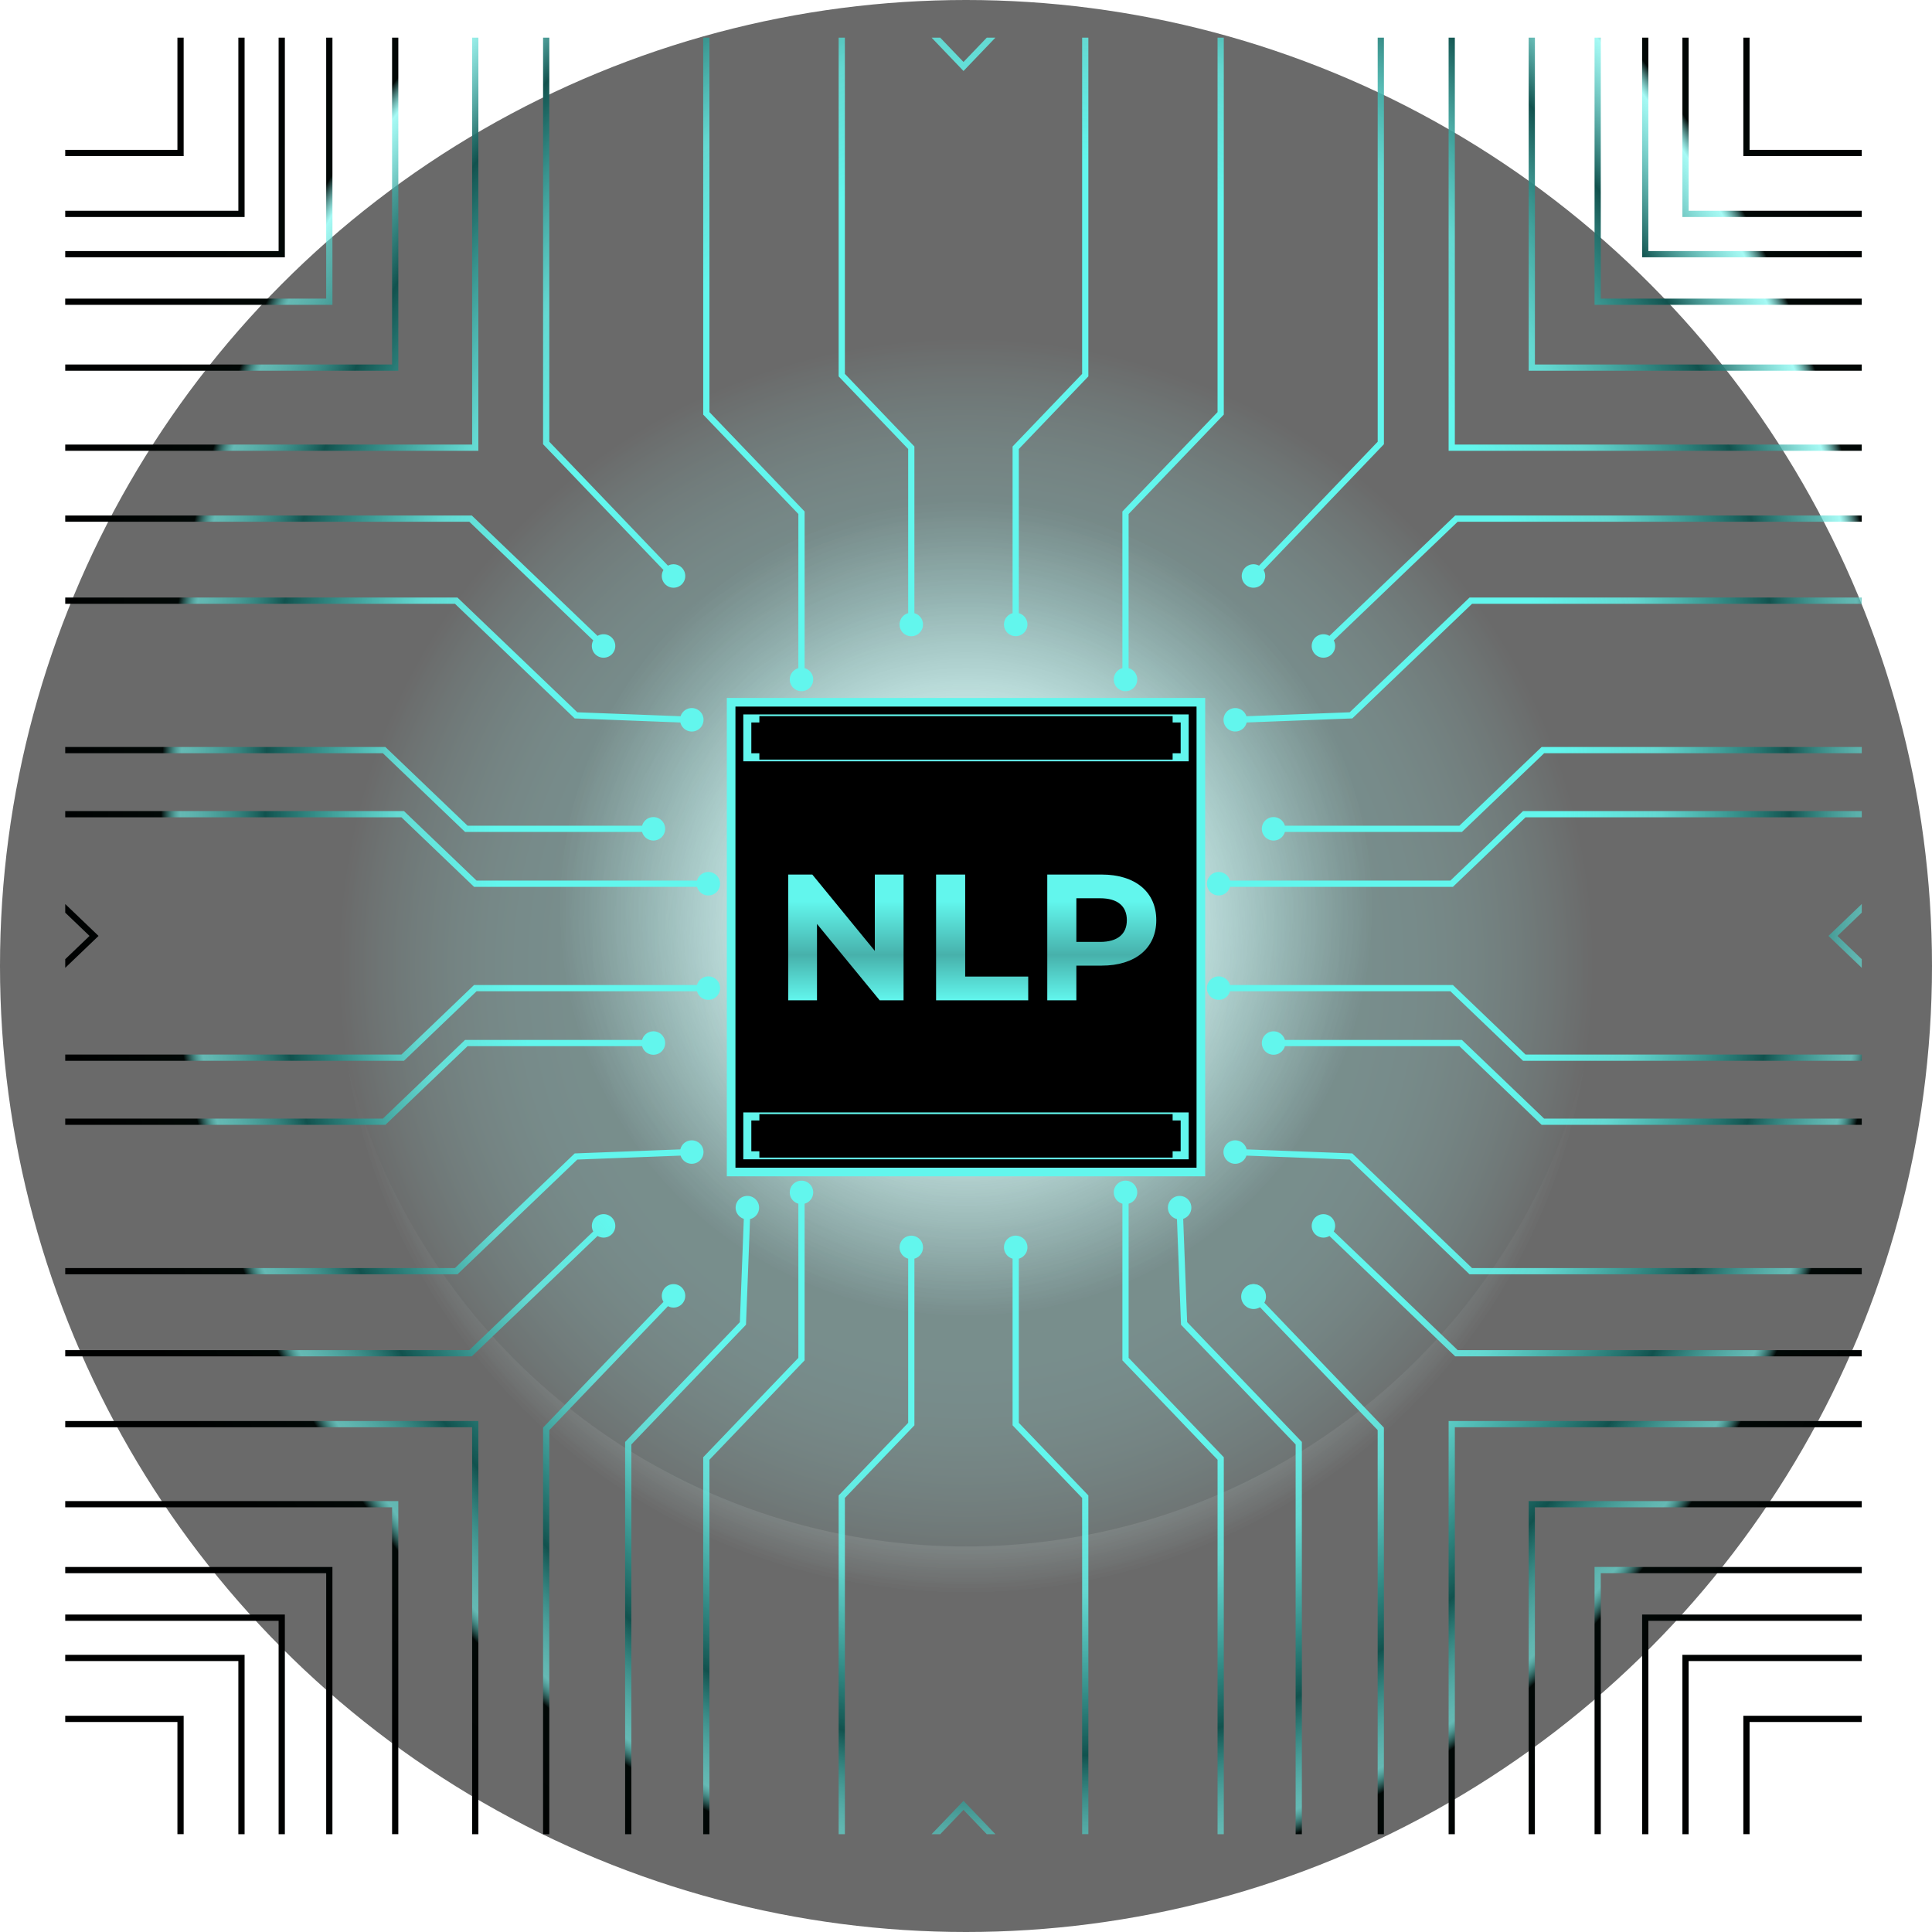 <?xml version="1.0" encoding="UTF-8"?>
<svg xmlns="http://www.w3.org/2000/svg" xmlns:xlink="http://www.w3.org/1999/xlink" width="548.54" height="548.539" viewBox="0 0 548.54 548.539">
  <defs>
    <radialGradient id="radial-gradient" cx="0.5" cy="0.5" r="0.5" gradientUnits="objectBoundingBox">
      <stop offset="0" stop-color="#62f6ed" stop-opacity="0.635"></stop>
      <stop offset="0.123" stop-color="#62f6ed" stop-opacity="0"></stop>
      <stop offset="0.644"></stop>
      <stop offset="0.879"></stop>
      <stop offset="1"></stop>
    </radialGradient>
    <radialGradient id="radial-gradient-3" cx="0.5" cy="0.5" r="0.651" gradientUnits="objectBoundingBox">
      <stop offset="0" stop-color="#62f6ed"></stop>
      <stop offset="0.419" stop-color="#62f6ed"></stop>
      <stop offset="0.497" stop-color="#62f6ed" stop-opacity="0.788"></stop>
      <stop offset="0.601" stop-color="#11524e"></stop>
      <stop offset="0.668" stop-color="#62f6ed" stop-opacity="0.565"></stop>
      <stop offset="0.683" stop-color="#010806"></stop>
      <stop offset="0.767" stop-color="#000101"></stop>
      <stop offset="1"></stop>
    </radialGradient>
    <linearGradient id="linear-gradient" x1="0.5" x2="0.5" y2="1" gradientUnits="objectBoundingBox">
      <stop offset="0" stop-color="#62f6ed"></stop>
      <stop offset="0.212" stop-color="#62f6ed"></stop>
      <stop offset="0.64" stop-color="#47b1ab"></stop>
      <stop offset="1" stop-color="#62f6ed"></stop>
    </linearGradient>
  </defs>
  <g id="Group_22703" data-name="Group 22703" transform="translate(-237.995 -818.995)">
    <g id="Group_21455" data-name="Group 21455" transform="translate(237.994 818.995)">
      <g id="Group_21451" data-name="Group 21451" transform="translate(0 0)" opacity="0.584">
        <ellipse id="Ellipse_2308" data-name="Ellipse 2308" cx="181.209" cy="181.209" rx="181.209" ry="181.209" transform="translate(93.061 76.671)" fill="url(#radial-gradient)" style="mix-blend-mode: screen;isolation: isolate"></ellipse>
        <ellipse id="Ellipse_2309" data-name="Ellipse 2309" cx="274.27" cy="274.27" rx="274.27" ry="274.27" transform="translate(0 0)" fill="url(#radial-gradient)" style="mix-blend-mode: color-dodge;isolation: isolate"></ellipse>
      </g>
      <g id="Group_21454" data-name="Group 21454" transform="translate(206.361 198.166)">
        <g id="Group_21453" data-name="Group 21453" transform="translate(0 0)">
          <path id="Path_30681" data-name="Path 30681" d="M238.249,238.248H102.43V102.43H238.249Zm-130.918-4.9H233.348V107.331H107.331Z" transform="translate(-102.43 -102.43)" fill="#62f6ed"></path>
        </g>
        <rect id="Rectangle_577" data-name="Rectangle 577" width="130.918" height="130.918" transform="translate(2.45 2.45)"></rect>
      </g>
      <g id="Group_21457" data-name="Group 21457" transform="translate(211.041 202.845)">
        <g id="Group_21453-2" data-name="Group 21453" transform="translate(0 0)">
          <path id="Path_30681-2" data-name="Path 30681" d="M228.889,115.74H102.43V102.43H228.889Zm-121.9-.48H224.326V102.91H106.993Z" transform="translate(-102.43 -102.43)" fill="#62f6ed"></path>
        </g>
        <rect id="Rectangle_577-2" data-name="Rectangle 577" width="121.896" height="8.747" transform="translate(2.281 2.281)"></rect>
      </g>
      <g id="Group_21458" data-name="Group 21458" transform="translate(211.041 315.845)">
        <g id="Group_21453-3" data-name="Group 21453" transform="translate(0 0)">
          <path id="Path_30681-3" data-name="Path 30681" d="M228.889,115.74H102.43V102.43H228.889Zm-121.9-.48H224.326V102.91H106.993Z" transform="translate(-102.43 -102.43)" fill="#62f6ed"></path>
        </g>
        <rect id="Rectangle_577-3" data-name="Rectangle 577" width="121.896" height="8.747" transform="translate(2.281 2.281)"></rect>
      </g>
    </g>
    <g id="Group_21456" data-name="Group 21456" transform="translate(256.515 829.687)">
      <path id="Path_30682" data-name="Path 30682" d="M254.17,154.241a3.321,3.321,0,0,0,.886-6.524V101.1L274.8,80.479V-15.692h-1.771v95.46l-19.745,20.621v47.327a3.321,3.321,0,0,0,.885,6.524ZM230.287,494.385h2.453l6.607-6.9,6.607,6.9h2.453l-9.06-9.463Zm88.992-359.543a3.329,3.329,0,1,0,5.254.607l34.184-35.707V-15.692h-1.771V99.032l-33.692,35.193A3.319,3.319,0,0,0,319.279,134.843ZM248.407-15.692h-2.453l-6.607,6.9-6.607-6.9h-2.453l9.06,9.461Zm-23,163.409V100.389L205.667,79.768v-95.46H203.9V80.479L223.638,101.1v46.617a3.331,3.331,0,1,0,1.771,0Zm59.052,15.608a3.33,3.33,0,1,0,1.77,0V119.552l27.021-28.22V-15.692H311.48V90.622l-27.019,28.22Zm-150.236-7.883a3.33,3.33,0,1,0,1.225-1.279L99.743,119.977H-15.692v1.77H99.032ZM-15.692,230.288v2.452l6.9,6.607-6.9,6.607v2.452l9.461-9.059ZM98.543,270.643H148.1a3.331,3.331,0,1,0,0-1.771H97.832L74.494,291.215H-15.692v1.771h90.9Zm-.711-60.821H148.1a3.329,3.329,0,1,0,0-1.771H98.543L75.205,185.708h-90.9v1.771H74.494ZM-15.692,401.583h92.8v92.8h1.771V399.812H-15.692ZM192.464,163.325a3.329,3.329,0,1,0,1.771,0V118.842l-27.021-28.22V-15.692h-1.771V91.332l27.021,28.22Zm188.4,105.547H330.591a3.329,3.329,0,1,0,0,1.771h49.56l23.338,22.343h90.9v-1.771H404.2ZM343.244,154.162a3.329,3.329,0,1,0,1.225,1.279l35.193-33.695H494.386v-1.77H378.952Zm151.142,94.244v-2.453l-6.9-6.607,6.9-6.607v-2.453l-9.463,9.06ZM349,175.849l-29.327,1.124a3.328,3.328,0,1,0,.069,1.77l30-1.15,33.994-32.547H494.386v-1.771H383.021ZM401.584-15.692h-1.771V78.88h94.574V77.109h-92.8ZM344.469,323.252a3.327,3.327,0,1,0-1.225,1.281l35.707,34.184H494.386v-1.771H379.662Zm35.682-115.2h-49.56a3.331,3.331,0,1,0,0,1.771h50.271L404.2,187.479h90.187v-1.771h-90.9ZM378.3,253.284h-63.3a3.329,3.329,0,1,0,0,1.771h62.588L398.216,274.8h96.171v-1.771h-95.46Zm-.711-29.646H315.007a3.33,3.33,0,1,0,0,1.773h63.3l20.621-19.746h95.46v-1.771H398.216Zm22.218,270.747h1.771v-92.8h92.8v-1.771H399.813Zm-76.56-149.917,33.693,35.193V494.385h1.771V378.951l-34.185-35.707a3.32,3.32,0,0,0-5.151-4.1M420.29-15.692h-1.771V60.175h75.867V58.4h-74.1ZM377.082,494.385h1.771V378.851H494.386v-1.771h-117.3Zm1.771-510.077h-1.771v117.3h117.3v-1.77H378.853ZM349.738,301.1l-30-1.15a3.332,3.332,0,1,0-.069,1.77L349,302.845l34.024,32.574H494.386v-1.771H383.732ZM224.525,324.453a3.321,3.321,0,0,0-.886,6.524v46.615L203.9,398.215v96.171h1.771v-95.46L225.41,378.3V330.977a3.321,3.321,0,0,0-.885-6.524ZM46.666-15.692H44.894V44.894H-15.692v1.771H46.666ZM-15.692,433.8H44.894v60.586h1.771V432.026H-15.692ZM433.8-15.692h-1.771V46.665h62.358V44.894H433.8Zm11.432,0h-1.771V35.234h50.926V33.463H445.232Zm-13.2,510.077H433.8V433.8h60.586v-1.773H432.029Zm-145.8-179.017a3.33,3.33,0,1,0-1.77,0v44.483l27.019,28.222V494.385h1.771V387.363l-27.021-28.222Zm15.49,4.3a3.328,3.328,0,1,0-1.77.069l1.15,30,32.547,33.994V494.385h1.771V383.02L302.845,349Zm116.8,174.714h1.771v-74.1h74.1v-1.771H418.519ZM462.531,16.163V-15.692h-1.77V17.934h33.625V16.163ZM-15.692,462.53H16.163v31.855h1.771V460.759H-15.692Zm476.454,31.855h1.77V462.53h31.855v-1.771H460.762ZM17.934-15.692H16.163V16.163H-15.692v1.771H17.934ZM-15.692,445.231H33.463v49.154h1.771V443.46H-15.692ZM35.234-15.692H33.463V33.463H-15.692v1.771H35.234ZM443.461,494.385h1.771V445.231h49.155V443.46H443.461ZM101.1,255.055h62.588a3.331,3.331,0,1,0,0-1.771h-63.3L79.768,273.029h-95.46V274.8H80.479Zm34.35,69.477a3.331,3.331,0,1,0-1.225-1.281L99.032,356.945H-15.692v1.771H99.743ZM129.7,302.845l29.327-1.124a3.328,3.328,0,1,0-.069-1.77l-30,1.15L94.963,333.647H-15.692v1.771H95.673Zm-.982-125.483.243.232,30,1.15a3.332,3.332,0,1,0,.069-1.77L129.7,175.849,95.673,143.275H-15.692v1.771H94.963ZM78.882-15.692H77.11v92.8h-92.8V78.88H78.882Zm75.725,155.139a3.329,3.329,0,1,0,.835-5.222L121.749,99.032V-15.692h-1.771V99.742l34.185,35.707A3.316,3.316,0,0,0,154.607,139.447Zm-54.217,85.964h63.3a3.33,3.33,0,1,0,0-1.773H101.1L80.479,203.893H-15.692v1.771h95.46Zm1.223-241.1H99.842V99.843H-15.692v1.77h117.3Zm-41.438,0H58.4V58.4h-74.1v1.771H60.175Zm134.06,331.061a3.329,3.329,0,1,0-1.771,0v43.772l-27.021,28.222V494.385h1.771V388.074l27.021-28.222Zm60.821,15.608a3.331,3.331,0,1,0-1.771,0V378.3l19.745,20.623v95.46H274.8V398.215l-19.745-20.623ZM178.743,319.74a3.332,3.332,0,1,0-1.77-.069L175.849,349,143.275,383.02V494.385h1.771V383.731l32.547-33.994ZM-15.692,420.29H58.4v74.1h1.771V418.518H-15.692Zm175.107-76.439a3.329,3.329,0,1,0-5.253-.607l-34.185,35.707V494.385h1.771V379.662l33.693-35.193A3.317,3.317,0,0,0,159.415,343.851Zm-175.107,35H99.842V494.385h1.771V377.079h-117.3Z" transform="translate(15.692 15.692)" fill="url(#radial-gradient-3)" style="mix-blend-mode: screen;isolation: isolate"></path>
      <ellipse id="Ellipse_2310" data-name="Ellipse 2310" cx="3.518" cy="3.518" rx="3.518" ry="3.518" transform="translate(333.882 353.93)" fill="#62f6ed"></ellipse>
    </g>
    <path id="Path_30683" data-name="Path 30683" d="M-26.622-35.7v21.675L-44.37-35.7H-51.2V0h8.16V-21.675L-25.245,0h6.783V-35.7ZM-9.231,0H16.932V-6.732H-.969V-35.7H-9.231ZM37.791-35.7H22.338V0H30.6V-9.843h7.191c9.537,0,15.5-4.947,15.5-12.9C53.295-30.753,47.328-35.7,37.791-35.7Zm-.459,19.125H30.6V-28.968h6.732c5.049,0,7.6,2.3,7.6,6.222C44.931-18.87,42.381-16.575,37.332-16.575Z" transform="translate(513 1103)" fill="url(#linear-gradient)"></path>
  </g>
</svg>
